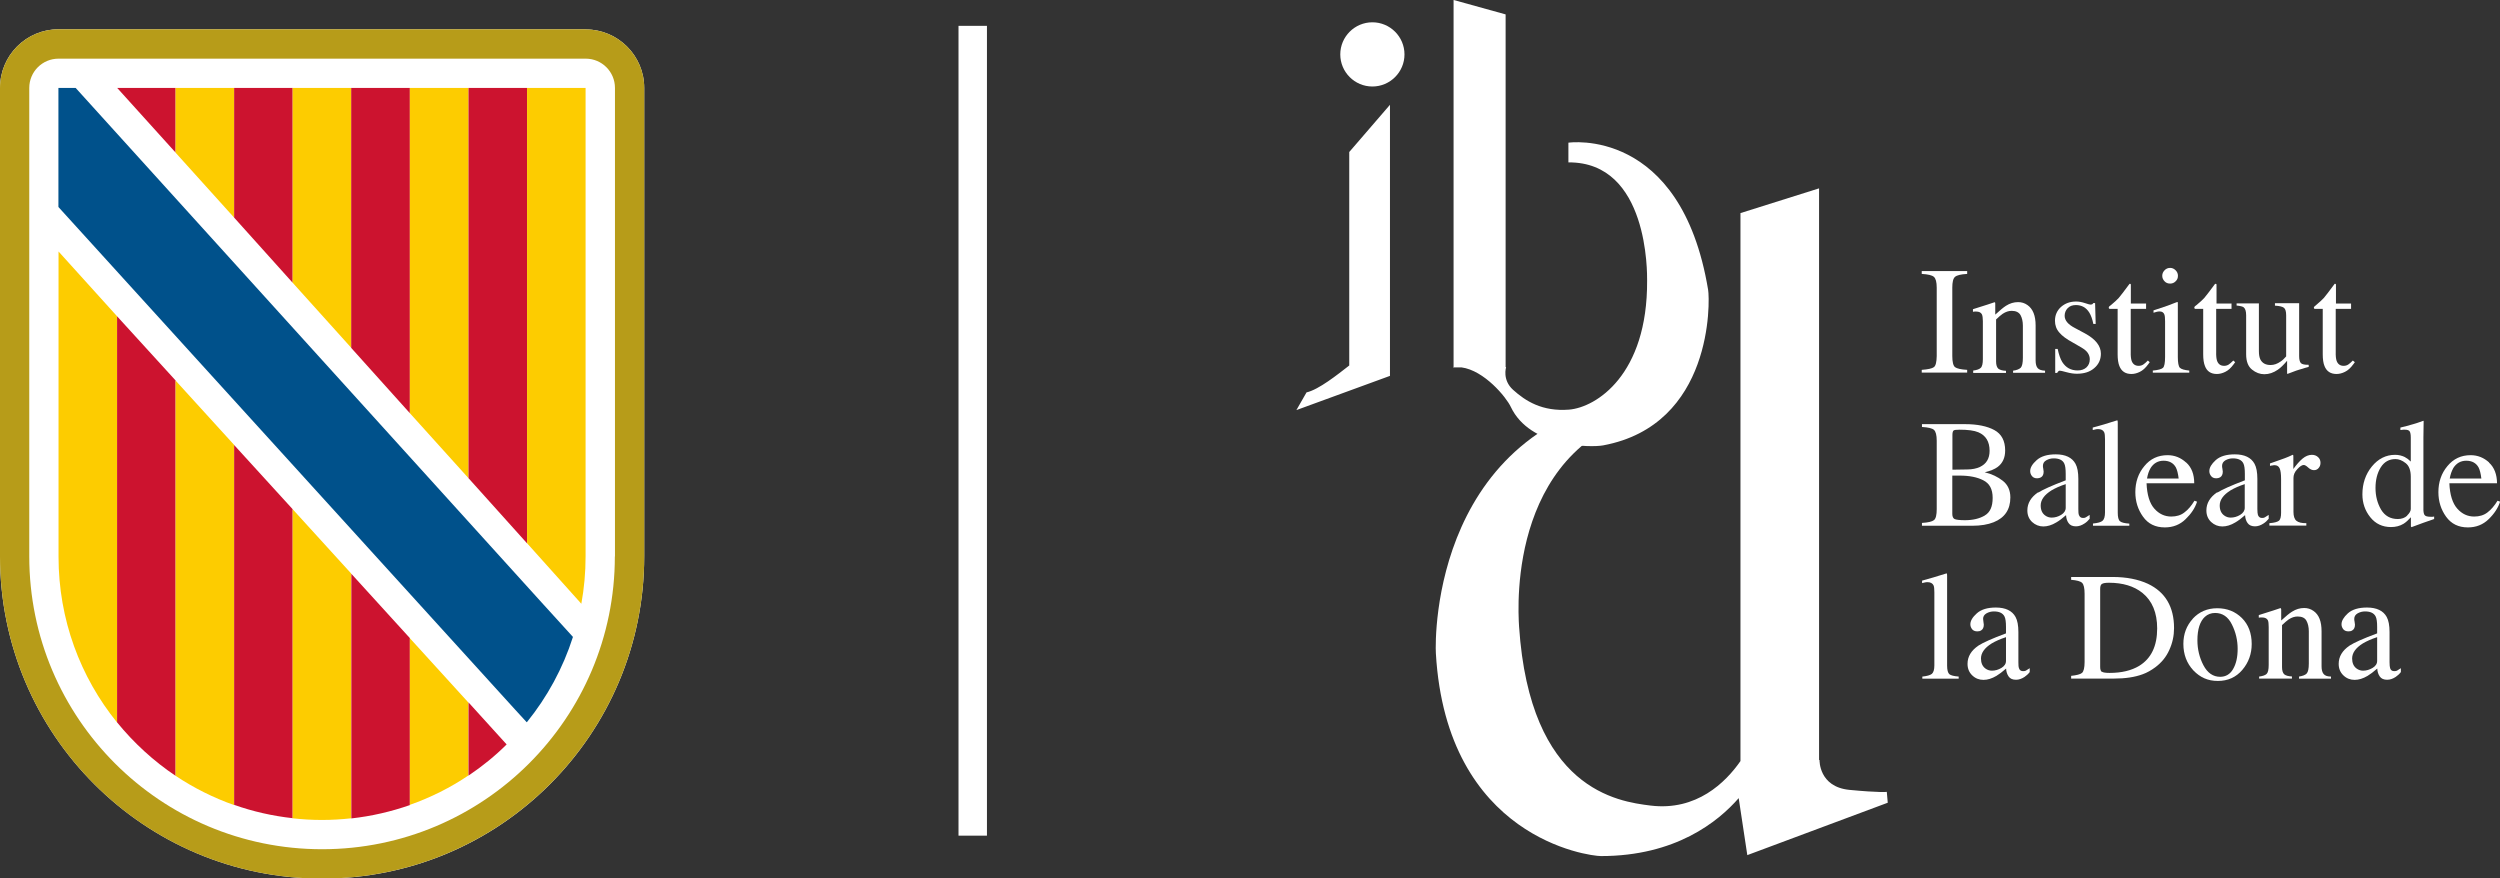 <?xml version="1.0" encoding="UTF-8"?><svg id="Capa_2" xmlns="http://www.w3.org/2000/svg" viewBox="0 0 211.84 74.44"><rect x="0" y="0" width="211.84" height="74.44" fill="#333333" stroke="none"/><defs><style>.cls-1{fill:#cc132f;}.cls-2{fill-rule:evenodd;}.cls-2,.cls-3{fill:#fff;}.cls-4{fill:#00518b;}.cls-5{fill:#fdcc00;}.cls-6{fill:#b79c19;}</style></defs><g id="Capa_1-2"><polygon class="cls-3" points="34.73 34.06 34.8 34.01 34.73 33.94 34.73 34.06"/><path class="cls-3" d="M49.62,2.48H4.96C2.22,2.48,0,4.7,0,7.45v39.7c0,15.07,12.22,27.3,27.3,27.3s27.29-12.22,27.29-27.3V7.45c0-2.74-2.23-4.96-4.97-4.96"/><path class="cls-6" d="M49.62,2.48H4.96C2.22,2.48,0,4.7,0,7.45v39.7c0,15.07,12.21,27.3,27.29,27.3s27.3-12.22,27.3-27.3V7.45c0-2.74-2.23-4.96-4.97-4.96M52.1,47.15c0,13.7-11.11,24.81-24.81,24.81S2.48,60.85,2.48,47.15V7.45c0-1.37,1.11-2.48,2.48-2.48h44.67c1.37,0,2.48,1.11,2.48,2.48v39.7h0Z"/><polygon class="cls-1" points="14.88 7.45 9.93 7.45 14.88 12.93 14.88 7.45"/><polygon class="cls-5" points="14.88 12.41 14.88 7.45 19.84 7.45 19.84 18.44 14.88 12.94 14.88 12.41"/><polygon class="cls-1" points="19.84 7.45 24.8 7.45 24.8 23.96 19.84 18.44 19.84 7.45"/><polygon class="cls-5" points="24.8 7.45 29.77 7.45 29.77 29.48 24.8 23.96 24.8 7.45"/><polygon class="cls-1" points="29.76 7.45 34.73 7.45 34.73 35.01 29.76 29.48 29.76 7.45"/><polygon class="cls-5" points="34.73 33.5 34.73 7.45 39.7 7.45 39.7 37.22 39.7 40.52 34.73 35.01 34.73 33.5"/><polygon class="cls-1" points="39.7 7.45 44.66 7.45 44.66 46.04 39.7 40.52 39.7 7.45"/><path class="cls-5" d="M44.66,46.04V7.45h4.96v39.7c0,1.37-.12,2.7-.36,4.01l-4.6-5.13Z"/><path class="cls-5" d="M4.96,47.18c0,5.32,1.85,10.2,4.96,14.04V26.8l-4.96-5.49v25.86Z"/><path class="cls-1" d="M9.92,26.8v34.41c1.42,1.74,3.09,3.28,4.96,4.53v-33.5l-4.96-5.44Z"/><path class="cls-5" d="M14.88,32.25v33.49c1.53,1.02,3.2,1.86,4.96,2.48v-30.52l-4.96-5.45Z"/><path class="cls-1" d="M19.84,68.2c1.58.56,3.24.94,4.96,1.13v-26.18l-4.96-5.44v30.5Z"/><path class="cls-5" d="M24.8,65.75v3.59c.81.09,1.64.14,2.48.14s1.66-.05,2.48-.14v-20.74l-4.96-5.45v22.6Z"/><path class="cls-1" d="M34.73,54.07l-4.96-5.45v20.73c1.72-.19,3.38-.58,4.96-1.13v-14.14Z"/><path class="cls-5" d="M34.73,68.2c1.76-.62,3.44-1.46,4.96-2.49v-6.18l-4.96-5.45v14.13Z"/><path class="cls-1" d="M39.7,59.52v6.2c1.16-.78,2.25-1.66,3.23-2.64l-3.23-3.56Z"/><path class="cls-4" d="M44.66,61.18c1.71-2.12,3.04-4.55,3.89-7.21l-2.62-2.88L6.41,7.45h-1.46v10.09s38.68,42.58,38.69,42.58l.99,1.08.03-.02Z"/><rect class="cls-3" x="81.22" y="2.19" width="2.41" height="68.62"/><path class="cls-3" d="M147.47,18.06l6.67-2.1v48.43l.04.02s-.07,2.26,2.52,2.52c2.59.25,3.18.17,3.18.17l.08.92-11.9,4.44-.73-4.83c-1.75,2.01-5.36,4.91-11.67,4.91-1.01,0-13.08-1.51-13.99-17.18-.08-1.35-.25-19.87,18.36-22.05l.51,1.42c-12.66,2.59-11.94,16.48-11.82,18.36.92,13.83,8.39,14.83,11.14,15.17,3.9.48,6.37-1.97,7.62-3.77V18.06Z"/><path class="cls-2" d="M123.18,0l4.4,1.22v29.88l.04.02s-.34,1.07.59,1.91c1.05.95,2.47,1.86,4.75,1.68,2.28-.19,6.66-2.93,6.61-10.94,0-.56.14-10.06-6.67-10.01v-1.67s9.54-1.41,11.84,12.47c.16.96.42,11.45-8.9,13.18-1.04.19-6.19.18-7.82-3.26-.39-.83-2.25-3.09-4.18-3.35h-.67c-.06,0-.06-.01,0-.05V0ZM113.57,4.61c0-1.5,1.22-2.72,2.72-2.72s2.72,1.22,2.72,2.72-1.22,2.72-2.72,2.72-2.72-1.22-2.72-2.72M114.34,12.87l3.44-3.99v22.97l-7.93,2.9.86-1.5c1.03-.23,2.63-1.51,3.62-2.28V12.87Z"/><path class="cls-2" d="M162.9,57.33c.39-.04.66-.12.8-.23.14-.13.21-.36.21-.71v-6.21c0-.28-.02-.47-.07-.58-.09-.18-.26-.27-.51-.27-.06,0-.12,0-.2.02-.07.02-.16.03-.26.06v-.21c.57-.15,1.26-.36,2.06-.61.03,0,.05.01.05.04,0,.02.01.08.01.16v7.62c0,.37.07.61.19.72.13.1.39.17.79.2v.18h-3.08v-.18Z"/><path class="cls-2" d="M169.98,53.99c-.49.16-.89.34-1.21.53-.61.38-.91.81-.91,1.28,0,.38.13.67.38.85.16.12.35.18.55.18.28,0,.54-.08.8-.23.26-.16.39-.35.39-.6v-2.01ZM167.65,54.7c.39-.25,1.17-.6,2.33-1.03v-.54c0-.43-.04-.73-.13-.9-.15-.28-.44-.42-.9-.42-.21,0-.42.05-.62.16-.2.12-.29.27-.29.47,0,.05.01.14.03.26.02.12.03.2.03.23,0,.24-.08.4-.23.49-.09.06-.2.08-.32.08-.19,0-.34-.06-.44-.18-.1-.13-.15-.27-.15-.42,0-.29.18-.6.55-.93.37-.33.91-.49,1.61-.49.82,0,1.38.27,1.67.8.16.29.24.72.24,1.28v2.55c0,.25.01.41.05.51.05.17.17.25.34.25.1,0,.18-.01.24-.04.06-.03.17-.1.33-.21v.33c-.13.17-.28.3-.44.41-.24.16-.48.24-.72.24-.29,0-.5-.09-.63-.28-.13-.19-.2-.41-.21-.67-.32.28-.6.49-.82.62-.39.23-.75.34-1.1.34-.36,0-.68-.12-.95-.38-.27-.26-.4-.58-.4-.98,0-.61.31-1.13.92-1.54"/><path class="cls-2" d="M178.11,56.92c.11.07.32.1.65.1,1.01,0,1.85-.2,2.51-.6,1.01-.62,1.52-1.67,1.52-3.17,0-1.33-.42-2.34-1.25-3.01-.71-.57-1.66-.86-2.83-.86-.29,0-.49.03-.6.1-.1.06-.15.2-.15.42v6.62c0,.21.05.35.15.42M175.49,57.27c.47-.05.79-.13.93-.25.14-.12.22-.43.22-.92v-5.79c0-.47-.07-.78-.21-.92-.14-.14-.45-.22-.93-.26v-.24h3.51c1.18,0,2.18.2,3,.58,1.47.7,2.21,1.95,2.21,3.75,0,.65-.13,1.26-.4,1.85-.26.59-.66,1.08-1.2,1.48-.34.25-.69.45-1.05.58-.67.25-1.48.37-2.45.37h-3.62v-.24Z"/><path class="cls-2" d="M185.81,52.42c.54-.58,1.23-.88,2.07-.88s1.53.28,2.09.83c.55.55.83,1.29.83,2.2,0,.84-.27,1.58-.8,2.2-.53.62-1.22.93-2.07.93s-1.5-.3-2.07-.89c-.56-.6-.85-1.35-.85-2.25,0-.84.27-1.55.8-2.13M186.84,52.26c-.42.39-.64,1.05-.64,2,0,.75.17,1.46.51,2.11.34.65.82.98,1.42.98.47,0,.84-.22,1.09-.65.26-.44.39-1.01.39-1.72s-.16-1.42-.49-2.07c-.32-.65-.8-.97-1.42-.97-.34,0-.63.11-.87.33"/><path class="cls-2" d="M191.43,57.33c.3-.04.51-.11.63-.22.12-.11.18-.37.18-.76v-3.22c0-.27-.02-.46-.07-.57-.08-.16-.25-.24-.5-.24-.04,0-.08,0-.12,0-.04,0-.08.01-.15.02v-.22c.17-.05.58-.18,1.23-.39l.6-.2s.05.01.05.03c0,.02.01.05.02.09v.93c.39-.36.69-.61.92-.75.33-.21.67-.31,1.03-.31.29,0,.55.08.79.25.46.32.68.89.68,1.72v2.97c0,.3.06.52.18.66.12.14.33.21.62.21v.18h-2.71v-.18c.31-.05.53-.13.65-.26.12-.13.18-.41.18-.85v-2.72c0-.36-.07-.66-.2-.9-.13-.24-.38-.36-.75-.36-.25,0-.5.08-.76.25-.14.1-.33.26-.56.48v3.56c0,.3.07.51.2.62.13.1.35.16.64.17v.18h-2.78v-.18Z"/><path class="cls-2" d="M201.43,53.99c-.49.16-.89.34-1.21.53-.61.38-.91.81-.91,1.28,0,.38.13.67.38.85.16.12.35.18.55.18.28,0,.54-.08.8-.23.26-.16.39-.35.39-.6v-2.01ZM199.1,54.7c.39-.25,1.17-.6,2.33-1.03v-.54c0-.43-.04-.73-.13-.9-.15-.28-.44-.42-.9-.42-.21,0-.42.05-.62.16-.2.12-.29.27-.29.47,0,.05,0,.14.03.26.02.12.03.2.03.23,0,.24-.08.4-.23.49-.09.06-.2.08-.32.08-.19,0-.34-.06-.44-.18-.1-.13-.15-.27-.15-.42,0-.29.18-.6.54-.93.37-.33.91-.49,1.62-.49.82,0,1.38.27,1.67.8.16.29.24.72.24,1.28v2.55c0,.25.02.41.05.51.05.17.17.25.34.25.1,0,.18-.01.24-.04.06-.03.17-.1.33-.21v.33c-.13.17-.28.3-.44.41-.24.16-.48.24-.72.24-.29,0-.5-.09-.63-.28-.13-.19-.2-.41-.21-.67-.32.28-.6.49-.82.62-.39.23-.75.34-1.1.34-.36,0-.68-.12-.95-.38-.27-.26-.4-.58-.4-.98,0-.61.31-1.13.92-1.54"/><path class="cls-2" d="M168.18,43.68c.45-.26.67-.75.67-1.49s-.26-1.22-.79-1.49c-.52-.27-1.19-.4-2.01-.4h-.38s-.13,0-.24,0v3.24c0,.22.06.37.19.44.13.06.42.1.88.1.67,0,1.22-.13,1.67-.39M162.86,44.31c.52-.03.86-.11,1.02-.24.16-.13.23-.45.23-.93v-5.79c0-.48-.08-.78-.23-.92-.15-.14-.49-.22-1.02-.25v-.24h3.65c1.04,0,1.87.17,2.48.5.61.33.92.91.92,1.73,0,.61-.21,1.08-.64,1.4-.24.18-.6.33-1.09.45.6.14,1.11.39,1.53.72.42.33.64.8.64,1.41,0,1.02-.47,1.72-1.41,2.1-.5.2-1.1.3-1.83.3h-4.25v-.23ZM167.76,39.57c.55-.25.83-.71.83-1.37,0-.78-.32-1.3-.95-1.57-.35-.15-.89-.22-1.6-.22-.27,0-.44.02-.5.07-.06.05-.1.17-.1.38v2.94l1.24-.02c.44,0,.8-.08,1.09-.21"/><path class="cls-2" d="M175.05,41.02c-.49.16-.89.34-1.21.53-.61.38-.92.81-.92,1.28,0,.39.13.67.38.85.16.12.35.18.55.18.28,0,.55-.08.8-.23.26-.16.39-.36.39-.6v-2.02ZM172.71,41.74c.39-.25,1.17-.6,2.33-1.04v-.54c0-.43-.04-.73-.13-.9-.14-.28-.44-.42-.89-.42-.22,0-.42.05-.62.16-.2.11-.29.27-.29.47,0,.05,0,.14.03.26.02.12.03.2.03.23,0,.23-.07.4-.23.49-.09.05-.2.08-.32.08-.19,0-.34-.06-.44-.19-.1-.12-.15-.27-.15-.42,0-.3.18-.6.55-.93.37-.33.91-.49,1.62-.49.82,0,1.38.27,1.67.8.16.29.24.72.24,1.28v2.55c0,.24.01.42.05.51.06.16.17.25.34.25.1,0,.18-.01.24-.05.06-.03.17-.1.33-.21v.33c-.13.16-.28.3-.44.4-.24.16-.48.24-.72.24-.29,0-.5-.09-.63-.28-.13-.18-.2-.41-.21-.67-.32.28-.6.49-.83.62-.38.23-.75.34-1.1.34s-.68-.13-.95-.38c-.27-.26-.4-.58-.4-.98,0-.61.31-1.13.92-1.54"/><path class="cls-2" d="M177.36,44.36c.4-.04.66-.11.8-.23.14-.12.21-.36.21-.71v-6.21c0-.28-.02-.47-.07-.58-.08-.18-.26-.27-.51-.27-.06,0-.13,0-.2.02-.07.01-.15.03-.26.06v-.21c.57-.15,1.26-.35,2.06-.61.03,0,.05.02.05.04,0,.02.01.08.01.17v7.62c0,.37.06.61.19.72.13.11.39.17.79.2v.18h-3.08v-.18Z"/><path class="cls-2" d="M185.26,39.2c.45.41.67,1,.67,1.75h-4.04c.04.98.26,1.7.66,2.15.4.45.88.67,1.43.67.44,0,.82-.11,1.12-.35.31-.23.59-.56.85-.99l.22.08c-.17.54-.5,1.03-.98,1.49-.47.46-1.06.69-1.75.69-.8,0-1.42-.3-1.85-.91-.43-.6-.65-1.29-.65-2.08,0-.85.25-1.59.76-2.2.5-.62,1.16-.93,1.97-.93.6,0,1.12.21,1.57.62M182.22,39.69c-.14.23-.23.52-.29.86h2.68c-.05-.42-.13-.74-.24-.95-.21-.37-.56-.56-1.04-.56s-.85.22-1.11.64"/><path class="cls-2" d="M190.22,41.02c-.49.16-.89.34-1.21.53-.61.38-.92.81-.92,1.28,0,.39.13.67.38.85.16.12.35.18.55.18.28,0,.55-.08.8-.23.26-.16.39-.36.39-.6v-2.02ZM187.89,41.74c.39-.25,1.17-.6,2.33-1.04v-.54c0-.43-.04-.73-.13-.9-.14-.28-.44-.42-.89-.42-.21,0-.42.05-.62.16-.19.11-.29.27-.29.47,0,.05,0,.14.03.26.02.12.03.2.03.23,0,.23-.08.4-.23.49-.09.05-.2.08-.32.08-.19,0-.34-.06-.44-.19-.1-.12-.15-.27-.15-.42,0-.3.18-.6.54-.93.37-.33.91-.49,1.62-.49.82,0,1.38.27,1.67.8.16.29.24.72.24,1.28v2.55c0,.24.02.42.05.51.06.16.17.25.34.25.1,0,.18-.01.24-.05.06-.03.17-.1.33-.21v.33c-.13.16-.28.3-.44.4-.24.16-.48.24-.72.24-.28,0-.5-.09-.63-.28-.13-.18-.2-.41-.21-.67-.32.28-.6.49-.83.62-.38.23-.75.34-1.1.34-.36,0-.68-.13-.95-.38-.27-.26-.4-.58-.4-.98,0-.61.31-1.13.92-1.54"/><path class="cls-2" d="M192.32,44.33c.39-.03.65-.1.78-.2.13-.1.19-.33.19-.67v-2.87c0-.42-.04-.72-.12-.9-.08-.18-.22-.27-.43-.27-.04,0-.1,0-.17.02-.07,0-.14.02-.22.04v-.21c.24-.09.49-.17.74-.26.25-.09.43-.15.53-.19.21-.08.43-.17.65-.28.03,0,.05.01.05.03,0,.02.01.06.01.13v1.04c.27-.38.53-.67.78-.88.25-.21.52-.32.79-.32.22,0,.39.07.53.2.14.13.2.29.2.48,0,.17-.05.32-.16.44-.1.12-.23.18-.39.18s-.33-.07-.49-.22c-.16-.15-.29-.22-.38-.22-.15,0-.33.12-.55.36-.22.23-.32.48-.32.74v2.87c0,.36.08.62.25.76.17.14.45.21.84.2v.21h-3.13v-.21Z"/><path class="cls-2" d="M203.79,38.74c.17.09.33.21.49.37v-2.02c0-.26-.03-.43-.09-.53-.06-.1-.19-.15-.41-.15-.05,0-.09,0-.13,0-.04,0-.12.01-.25.03v-.21l.52-.13c.19-.05.38-.1.57-.16.19-.05.36-.11.5-.16.07-.02.18-.06.34-.12h.04s-.01.68-.01.68c0,.24-.01.49-.01.75,0,.25,0,.51,0,.76v5.2c-.01.27.02.47.09.58.07.11.24.16.54.16h.14s.1-.01.14-.02v.21s-.33.11-.92.32l-1,.37-.05-.06v-.78c-.24.26-.44.44-.62.55-.31.19-.67.28-1.07.28-.72,0-1.31-.28-1.75-.83-.45-.56-.67-1.21-.67-1.94,0-.92.27-1.71.8-2.36.54-.66,1.2-.99,1.97-.99.31,0,.59.07.85.2M203.97,43.68c.2-.19.31-.38.31-.55v-2.73c0-.55-.15-.94-.44-1.16-.29-.23-.58-.34-.86-.34-.53,0-.95.23-1.25.71-.29.47-.44,1.05-.44,1.74s.16,1.29.47,1.83c.32.53.79.8,1.42.8.33,0,.6-.1.8-.29"/><path class="cls-2" d="M210.91,39.2c.45.41.67,1,.68,1.75h-4.04c.04.98.27,1.7.67,2.15.4.45.88.67,1.43.67.44,0,.82-.11,1.13-.35.3-.23.59-.56.85-.99l.22.08c-.18.54-.5,1.03-.98,1.49-.47.46-1.06.69-1.75.69-.8,0-1.41-.3-1.85-.91-.43-.6-.65-1.29-.65-2.08,0-.85.25-1.59.76-2.2.51-.62,1.16-.93,1.97-.93.6,0,1.12.21,1.57.62M207.87,39.69c-.13.23-.23.52-.29.86h2.68c-.05-.42-.13-.74-.24-.95-.21-.37-.56-.56-1.04-.56s-.85.22-1.11.64"/><path class="cls-2" d="M162.84,31.34c.53-.04.87-.11,1.03-.23.16-.12.23-.44.24-.94v-5.79c0-.48-.08-.78-.24-.92-.16-.14-.5-.22-1.03-.25v-.24h3.85v.24c-.53.03-.87.11-1.03.25-.16.14-.23.44-.23.92v5.79c0,.5.08.82.23.94.16.12.5.2,1.03.23v.23h-3.85v-.23Z"/><path class="cls-2" d="M167.2,31.4c.3-.04.51-.11.63-.22.13-.11.19-.36.19-.75v-3.22c0-.27-.03-.46-.08-.57-.08-.16-.24-.24-.49-.24-.04,0-.08,0-.12,0-.04,0-.09.01-.15.02v-.22c.17-.05.58-.18,1.23-.39l.6-.2s.05.01.05.03c0,.02.01.05.01.09v.93c.39-.36.69-.61.91-.75.33-.21.67-.31,1.03-.31.29,0,.55.08.79.25.46.32.69.9.69,1.72v2.97c0,.3.06.53.18.66.12.13.33.2.62.21v.18h-2.71v-.18c.31-.04.52-.13.65-.25.12-.13.18-.41.18-.85v-2.71c0-.36-.07-.66-.2-.9-.14-.24-.39-.36-.75-.36-.25,0-.5.08-.76.25-.15.1-.33.26-.56.48v3.56c0,.3.07.51.2.62.14.1.35.16.64.17v.18h-2.78v-.18Z"/><path class="cls-2" d="M174.15,29.57h.21c.1.48.23.85.39,1.11.3.47.73.71,1.3.71.32,0,.56-.09.75-.26.19-.18.28-.41.28-.69,0-.18-.05-.35-.16-.52-.1-.16-.29-.32-.56-.48l-.71-.41c-.52-.28-.91-.56-1.15-.85-.25-.28-.37-.62-.37-1,0-.47.17-.86.51-1.17.34-.3.76-.46,1.28-.46.22,0,.47.04.74.13.27.09.42.13.46.13.07,0,.13-.01.17-.03.03-.02.06-.05.09-.1h.15l.05,1.77h-.2c-.08-.41-.2-.73-.34-.96-.26-.42-.64-.64-1.14-.64-.3,0-.53.09-.7.27-.17.18-.25.4-.25.64,0,.39.29.74.88,1.04l.84.45c.9.49,1.35,1.06,1.35,1.72,0,.5-.19.91-.57,1.23-.37.32-.86.47-1.47.47-.25,0-.54-.04-.87-.13-.32-.09-.51-.13-.57-.13-.05,0-.1.02-.13.06-.04.03-.07.08-.09.13h-.17v-2.05Z"/><path class="cls-2" d="M181.85,25.71v.46h-1.3v3.66c-.01.32.02.57.07.73.1.29.3.44.6.44.15,0,.28-.04.39-.11.11-.07.24-.19.39-.34l.16.14-.14.19c-.22.3-.45.51-.7.63-.24.12-.48.18-.71.18-.5,0-.84-.22-1.02-.67-.1-.24-.15-.58-.15-1v-3.85h-.69s-.04-.03-.05-.04c0-.01-.01-.03-.01-.05,0-.04,0-.07.02-.09.02-.03.08-.08.19-.16.29-.24.5-.44.63-.58.13-.15.44-.55.92-1.2.05,0,.08,0,.09.01.01,0,.02.04.02.1v1.56h1.28Z"/><path class="cls-2" d="M183.42,22.9c.12-.13.28-.2.47-.2.18,0,.33.07.46.2.13.13.2.28.2.47s-.06.34-.2.47c-.13.13-.28.19-.46.19-.19,0-.35-.06-.47-.19-.13-.13-.2-.29-.2-.47s.07-.34.2-.47M182.42,31.4c.45-.04.74-.12.86-.23.12-.11.18-.42.18-.92v-3.03c0-.28-.02-.47-.06-.57-.06-.17-.2-.26-.4-.26-.05,0-.1,0-.14.01-.04,0-.17.04-.38.1v-.2l.27-.09c.74-.24,1.26-.42,1.55-.55.12-.05.19-.07.23-.07,0,.03.01.06.01.1v4.56c0,.48.06.79.17.91.12.12.38.2.8.24v.18h-3.09v-.18Z"/><path class="cls-2" d="M189.09,25.71v.46h-1.3v3.66c-.01.32.02.57.07.73.1.29.3.44.6.44.15,0,.28-.04.39-.11.11-.07.24-.19.39-.34l.16.14-.14.19c-.22.3-.45.51-.7.63-.24.12-.48.18-.71.18-.5,0-.84-.22-1.01-.67-.1-.24-.15-.58-.15-1v-3.85h-.69s-.04-.03-.05-.04c0-.01-.01-.03-.01-.05,0-.04,0-.07.02-.09.02-.03.08-.08.19-.16.29-.24.5-.44.63-.58.13-.15.44-.55.92-1.2.05,0,.08,0,.1.01.01,0,.02.04.02.1v1.56h1.29Z"/><path class="cls-2" d="M191.41,25.69v4.07c0,.29.04.52.12.69.16.32.45.48.87.48.29,0,.57-.1.84-.29.16-.1.32-.25.48-.44v-3.48c0-.32-.06-.54-.19-.64-.13-.1-.38-.16-.76-.18v-.21h2.05v4.48c0,.29.05.49.15.6.1.1.33.15.66.14v.18c-.23.06-.41.11-.51.15-.11.03-.3.08-.56.17-.11.04-.35.13-.72.27-.02,0-.03-.01-.04-.03,0-.02,0-.04,0-.06v-1.02c-.29.34-.55.6-.79.76-.36.25-.74.38-1.14.38-.37,0-.72-.13-1.04-.39-.33-.26-.5-.69-.5-1.3v-3.3c0-.34-.07-.57-.21-.68-.09-.07-.29-.12-.6-.15v-.18h1.9Z"/><path class="cls-2" d="M199.22,25.71v.46h-1.3v3.66c-.01.32.02.57.07.73.1.29.3.44.6.44.15,0,.28-.04.39-.11.11-.07.24-.19.39-.34l.17.14-.14.19c-.22.3-.45.51-.7.63-.24.12-.48.18-.71.18-.5,0-.84-.22-1.02-.67-.1-.24-.15-.58-.15-1v-3.85h-.69s-.04-.03-.05-.04c-.01-.01-.01-.03-.01-.05,0-.04,0-.07.03-.09.02-.03.08-.08.18-.16.29-.24.5-.44.63-.58.13-.15.44-.55.92-1.2.05,0,.09,0,.09.01.01,0,.02.04.02.1v1.56h1.28Z"/></g></svg>